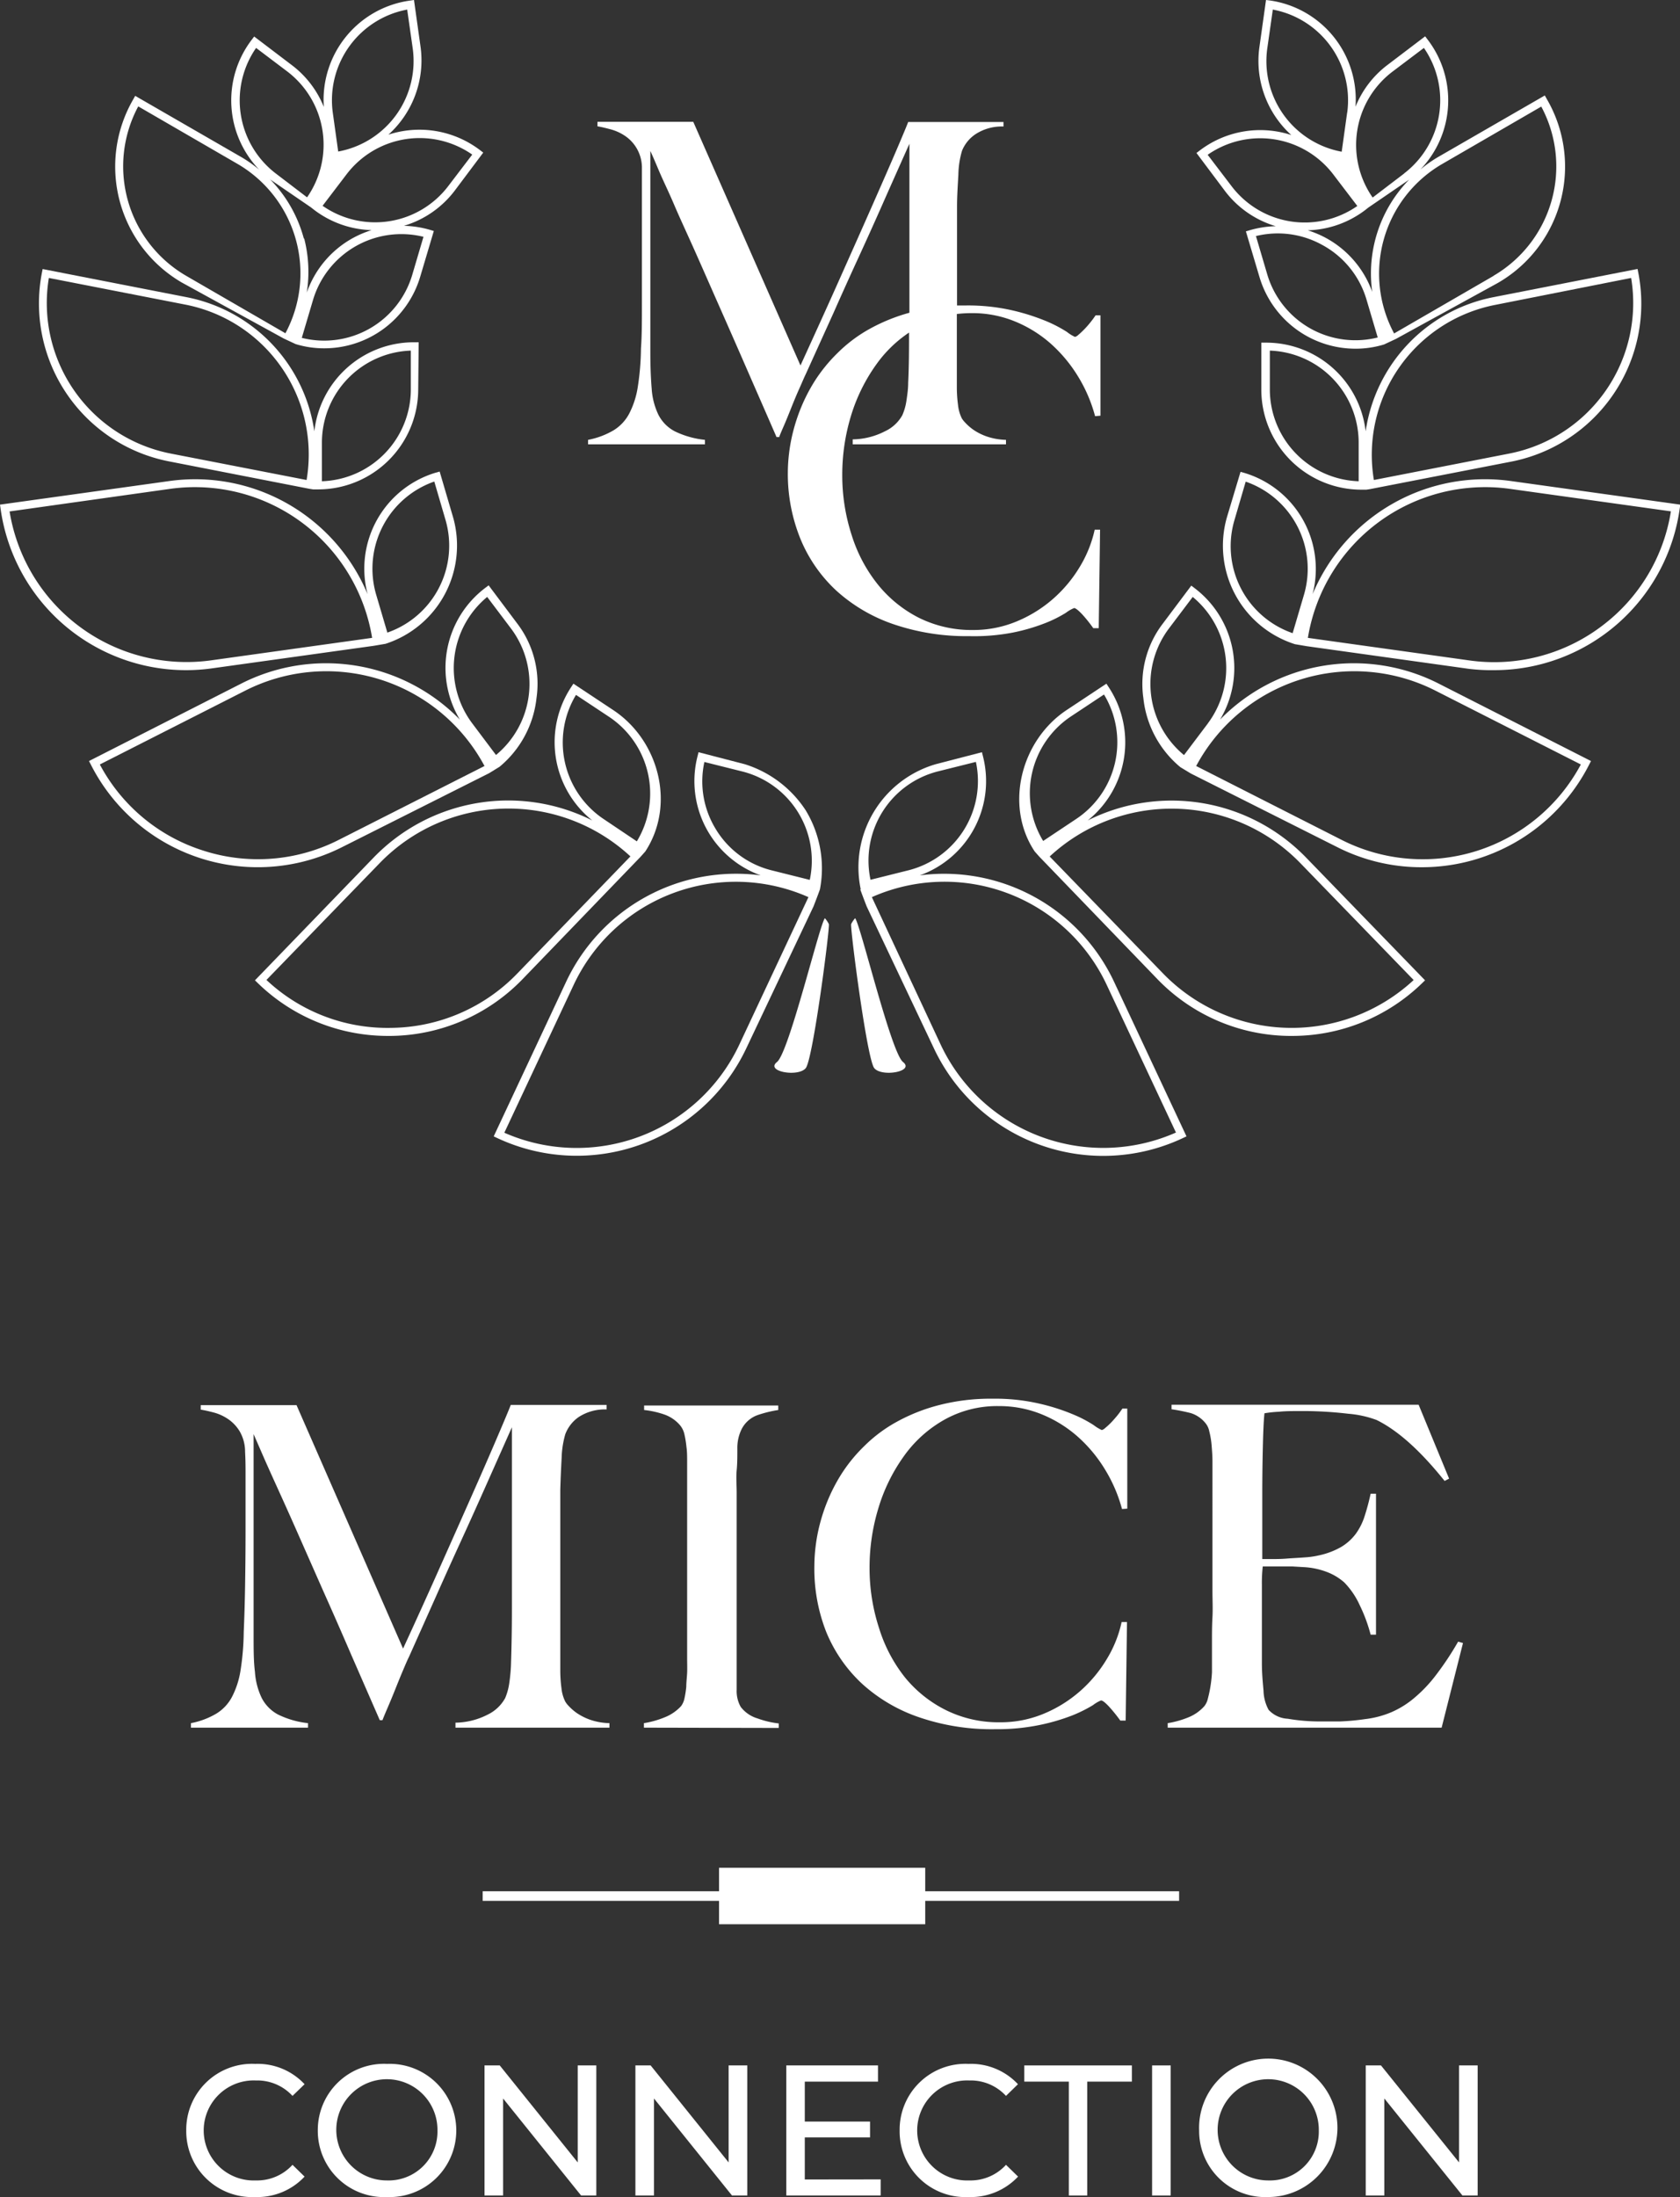 <?xml version="1.0" encoding="UTF-8"?> <svg xmlns="http://www.w3.org/2000/svg" viewBox="0 0 175.35 229.22"><rect x="0" y="0" width="175.35" height="229.22" fill="#333333" stroke="none"/> <defs> <style>.cls-1{fill:#fff;}</style> </defs> <g id="Слой_2" data-name="Слой 2"> <g id="Слой_1-2" data-name="Слой 1"> <path class="cls-1" d="M47.54,180.25v-.52a7.56,7.56,0,0,0,3.36-.84,4.12,4.12,0,0,0,1.83-1.73,6.21,6.21,0,0,0,.42-1.52c.09-.6.15-1.22.18-1.84.07-2.06.1-4,.1-5.89v-19l-2.83,6.36q-1.29,2.9-2.55,5.65t-2.54,5.63l-2.83,6.33c-.16.31-.37.81-.65,1.47s-.56,1.36-.84,2.06-.55,1.34-.8,1.92-.4.95-.47,1.14h-.28l-3-6.87q-1.47-3.41-2.88-6.56l-2.61-5.91c-.81-1.84-1.55-3.48-2.2-4.91s-1.19-2.63-1.61-3.6-.71-1.62-.87-2c0,2.06,0,3.87,0,5.44s0,3.13,0,4.68,0,3.17,0,4.88v6c0,1.46,0,2.73.14,3.81a7.36,7.36,0,0,0,.7,2.71A4.07,4.07,0,0,0,29,178.87a9.34,9.34,0,0,0,3.15.91v.47H19.93v-.47a8.24,8.24,0,0,0,2.66-1,4.52,4.52,0,0,0,1.63-1.75,9,9,0,0,0,.89-2.78,27.42,27.42,0,0,0,.33-4c.06-1.34.11-2.92.14-4.75s.05-3.77.05-5.86v-5.89c0-.62,0-1.38-.05-2.29a4.22,4.22,0,0,0-.56-2.12,4.1,4.1,0,0,0-1.22-1.29,4.9,4.9,0,0,0-1.49-.68c-.53-.14-1-.24-1.36-.3v-.47h10L42.07,172q2.05-4.44,4-8.83c1.31-2.93,2.48-5.57,3.53-7.94s1.9-4.34,2.57-5.91,1.05-2.49,1.14-2.74h10v.47a5,5,0,0,0-2.92.8A3.83,3.83,0,0,0,59,149.64a9.84,9.84,0,0,0-.38,2.48c-.06,1.12-.11,2.22-.14,3.31,0,1.5,0,2.95,0,4.35v9.3c0,1.65,0,3.39,0,5.23a13.83,13.83,0,0,0,.12,1.8,4,4,0,0,0,.4,1.42,2.24,2.24,0,0,0,.35.45,5.28,5.28,0,0,0,.86.75,6.09,6.09,0,0,0,1.4.7,6.67,6.67,0,0,0,2,.35v.47Z"></path> <path class="cls-1" d="M67.21,180.25v-.47a9.75,9.75,0,0,0,2.17-.61A4.64,4.64,0,0,0,71.09,178a2.05,2.05,0,0,0,.35-.8,10.32,10.32,0,0,0,.19-1.21c0-.47.07-1,.09-1.48s0-1,0-1.51,0-1,0-1.78,0-1.56,0-2.45,0-1.8,0-2.74v-13.5c0-.56,0-1.08-.07-1.56a10.59,10.59,0,0,0-.21-1.31,2.27,2.27,0,0,0-.42-.91,3.8,3.8,0,0,0-1.62-1.15,9.49,9.49,0,0,0-2.17-.49v-.47h14v.47a12.74,12.74,0,0,0-2.1.51,3,3,0,0,0-1.73,1.5,4.4,4.4,0,0,0-.44,2c0,.81,0,1.57-.07,2.29s0,1.55,0,2.31,0,1.54,0,2.31v15.66c0,.9,0,1.77,0,2.61a3.35,3.35,0,0,0,.42,1.78,3.44,3.44,0,0,0,1.77,1.21,9.48,9.48,0,0,0,2.2.52v.47Z"></path> <path class="cls-1" d="M117.11,157.44a15.68,15.68,0,0,0-1.82-4.2,14.89,14.89,0,0,0-2.87-3.41,13.16,13.16,0,0,0-3.74-2.29,11.7,11.7,0,0,0-4.42-.84,11.26,11.26,0,0,0-5.74,1.45A13,13,0,0,0,94.29,152a18.25,18.25,0,0,0-2.62,5.39,21.23,21.23,0,0,0-.91,6.19,20.19,20.19,0,0,0,1,6.31A15.69,15.69,0,0,0,94.45,175a12.94,12.94,0,0,0,4.3,3.43,12.37,12.37,0,0,0,5.61,1.26,11.71,11.71,0,0,0,4.55-.88,13.69,13.69,0,0,0,3.79-2.34,14.05,14.05,0,0,0,2.8-3.34,12.48,12.48,0,0,0,1.57-3.9h.56l-.14,10.28h-.56a16.06,16.06,0,0,0-1.17-1.45c-.41-.44-.69-.65-.84-.65a3.6,3.6,0,0,0-.84.49,14.69,14.69,0,0,1-2.15,1.07,21.19,21.19,0,0,1-3.41,1,22.06,22.06,0,0,1-4.63.44A23.34,23.34,0,0,1,96,179.19a16.94,16.94,0,0,1-6-3.5,15.28,15.28,0,0,1-3.76-5.42A18,18,0,0,1,85,163.33a17.28,17.28,0,0,1,.12-1.91,17.75,17.75,0,0,1,.42-2.29,18.93,18.93,0,0,1,.84-2.55,18.07,18.07,0,0,1,1.38-2.69,16.16,16.16,0,0,1,2.43-3,15.11,15.11,0,0,1,3.41-2.55,18.86,18.86,0,0,1,4.44-1.75,21.58,21.58,0,0,1,5.56-.66,20.49,20.49,0,0,1,4.91.52,21.32,21.32,0,0,1,3.5,1.12,13.28,13.28,0,0,1,2.15,1.12,4.27,4.27,0,0,0,.84.51.81.81,0,0,0,.35-.21c.17-.14.36-.31.56-.51s.41-.44.63-.7.42-.54.61-.82h.51V157.4Z"></path> <path class="cls-1" d="M150.47,180.25H121.88v-.47a9.75,9.75,0,0,0,2.17-.61,4.46,4.46,0,0,0,1.66-1.17,2,2,0,0,0,.37-.82,12.41,12.41,0,0,0,.26-1.23,13.41,13.41,0,0,0,.16-1.48c0-.51,0-1,0-1.51s0-1,0-1.78,0-1.56.05-2.45,0-1.8,0-2.74V154.17c0-.56,0-1.13,0-1.73s-.05-1.15-.09-1.68a8.91,8.91,0,0,0-.24-1.42,1.93,1.93,0,0,0-.44-.91,3.2,3.2,0,0,0-1.5-1,20.78,20.78,0,0,0-2-.4v-.47h25.79l3.18,7.71-.47.24q-3.78-4.73-7.1-6.36a11,11,0,0,0-2.95-.65,40.65,40.65,0,0,0-5.23-.28c-.65,0-1.33,0-2,.07a12.38,12.38,0,0,0-1.52.16c-.06.5-.12,1.53-.16,3.08s-.07,3.37-.07,5.42v3c0,.81,0,1.47,0,2s0,.91,0,1.19v.52h.94c.47,0,1,0,1.61-.05s1.21-.07,1.82-.12a8.83,8.83,0,0,0,1.52-.21,8.06,8.06,0,0,0,2.34-.88,5.28,5.28,0,0,0,1.52-1.36,6.42,6.42,0,0,0,.93-1.85,23.83,23.83,0,0,0,.63-2.35h.56v14.71h-.56a16.4,16.4,0,0,0-1.14-3.08,8.31,8.31,0,0,0-1.62-2.38,5.9,5.9,0,0,0-1.8-1.08,7.92,7.92,0,0,0-2.45-.51l-1.17-.07-.93,0h-2.15a15.3,15.3,0,0,0-.09,1.92V171c0,.5,0,1,0,1.42s0,.84,0,1.15c0,1,.09,1.94.17,2.82a4.41,4.41,0,0,0,.53,2,2.9,2.9,0,0,0,2,.93,19.63,19.63,0,0,0,3.46.28c.53,0,1.21,0,2,0a24.64,24.64,0,0,0,2.6-.24,10,10,0,0,0,2.75-.72,9.62,9.62,0,0,0,2.43-1.52,14.7,14.7,0,0,0,2.27-2.41,31.39,31.39,0,0,0,2.27-3.43l.51.14Z"></path> <path class="cls-1" d="M19.44,222.28a6.87,6.87,0,0,1,7.2-6.95,6.69,6.69,0,0,1,5.15,2.12l-1.26,1.22a5,5,0,0,0-3.82-1.61,5.22,5.22,0,1,0,0,10.43,5,5,0,0,0,3.82-1.63l1.26,1.23a6.74,6.74,0,0,1-5.17,2.13A6.87,6.87,0,0,1,19.44,222.28Z"></path> <path class="cls-1" d="M33.17,222.28a6.91,6.91,0,0,1,7.24-6.95,6.95,6.95,0,1,1,0,13.89A6.91,6.91,0,0,1,33.17,222.28Zm12.49,0a5.28,5.28,0,1,0-5.25,5.21A5.1,5.1,0,0,0,45.66,222.28Z"></path> <path class="cls-1" d="M62.24,215.49v13.57H60.65l-8.14-10.12v10.12H50.57V215.49h1.59l8.14,10.12V215.49Z"></path> <path class="cls-1" d="M78,215.49v13.57H76.4l-8.14-10.12v10.12H66.32V215.49h1.59l8.14,10.12V215.49Z"></path> <path class="cls-1" d="M91.92,227.38v1.68H82.07V215.49h9.57v1.69H84v4.17h6.81V223H84v4.39Z"></path> <path class="cls-1" d="M93.9,222.28a6.87,6.87,0,0,1,7.19-6.95,6.71,6.71,0,0,1,5.16,2.12L105,218.67a5,5,0,0,0-3.82-1.61,5.22,5.22,0,1,0,0,10.43,5,5,0,0,0,3.82-1.63l1.26,1.23a6.76,6.76,0,0,1-5.18,2.13A6.86,6.86,0,0,1,93.9,222.28Z"></path> <path class="cls-1" d="M111.56,217.18h-4.65v-1.69h11.23v1.69h-4.66v11.88h-1.92Z"></path> <path class="cls-1" d="M120.25,215.49h1.94v13.57h-1.94Z"></path> <path class="cls-1" d="M125.16,222.28a7.22,7.22,0,1,1,7.23,6.94A6.9,6.9,0,0,1,125.16,222.28Zm12.49,0a5.28,5.28,0,1,0-5.26,5.21A5.1,5.1,0,0,0,137.65,222.28Z"></path> <path class="cls-1" d="M154.23,215.49v13.57h-1.59l-8.15-10.12v10.12h-1.94V215.49h1.59l8.15,10.12V215.49Z"></path> <rect class="cls-1" x="50.38" y="197.32" width="72.69" height="1"></rect> <rect class="cls-1" x="75.05" y="194.87" width="21.52" height="5.89"></rect> <path class="cls-1" d="M101.45,32.67a11.7,11.7,0,0,1,4.42.84,13.16,13.16,0,0,1,3.74,2.29,15.1,15.1,0,0,1,2.87,3.41,15.61,15.61,0,0,1,1.82,4.21l.56-.05V32.9h-.51a9.68,9.68,0,0,1-.61.82,9.23,9.23,0,0,1-.63.7c-.2.2-.39.38-.56.52a.81.81,0,0,1-.35.21,4.06,4.06,0,0,1-.84-.52,14.13,14.13,0,0,0-2.15-1.12,22.49,22.49,0,0,0-3.51-1.12,20.86,20.86,0,0,0-4.9-.52c-.31,0-.61,0-.91,0v-6c0-1.4,0-2.85,0-4.34,0-1.09.08-2.2.14-3.32a9.4,9.4,0,0,1,.38-2.48A3.8,3.8,0,0,1,101.82,14a5,5,0,0,1,2.92-.8v-.47H94.79c-.09.25-.47,1.17-1.14,2.74S92.12,19,91.08,21.36s-2.22,5-3.53,7.94-2.65,5.87-4,8.83L72.36,12.71h-10v.47c.38.06.83.17,1.36.31a5,5,0,0,1,1.49.67A4,4,0,0,1,67,17.57c0,.91,0,1.67,0,2.29v5.89c0,2.09,0,4,0,5.86S67,35,66.9,36.36a27.42,27.42,0,0,1-.33,4,9,9,0,0,1-.89,2.78,4.52,4.52,0,0,1-1.63,1.75,8.3,8.3,0,0,1-2.67,1v.47h12.2v-.47A9.34,9.34,0,0,1,70.43,45a4,4,0,0,1-1.71-1.73,7.36,7.36,0,0,1-.7-2.71c-.09-1.08-.14-2.34-.14-3.81v-6c0-1.71,0-3.34,0-4.88s0-3.1,0-4.67,0-3.39,0-5.45c.16.34.45,1,.87,2s1,2.17,1.61,3.6,1.38,3.07,2.2,4.91,1.68,3.81,2.61,5.91,1.89,4.29,2.88,6.56,2,4.57,3,6.87h.28c.06-.19.22-.57.47-1.14s.51-1.22.79-1.92.56-1.38.84-2,.5-1.16.66-1.48L87,32.64q1.27-2.87,2.54-5.63t2.55-5.65c.85-1.93,1.8-4.05,2.83-6.36V32.63a18.89,18.89,0,0,0-4.09,1.65,15.11,15.11,0,0,0-3.41,2.55,16.48,16.48,0,0,0-2.43,3,18.07,18.07,0,0,0-1.38,2.69,18.93,18.93,0,0,0-.84,2.55,17.75,17.75,0,0,0-.42,2.29,17.28,17.28,0,0,0-.12,1.91,18,18,0,0,0,1.31,6.94,15.28,15.28,0,0,0,3.76,5.42,17.11,17.11,0,0,0,6,3.51,23.56,23.56,0,0,0,7.85,1.23A21.32,21.32,0,0,0,105.7,66a20.07,20.07,0,0,0,3.42-1,13.13,13.13,0,0,0,2.14-1.07,3.77,3.77,0,0,1,.85-.49c.15,0,.43.22.84.65a14.44,14.44,0,0,1,1.16,1.45h.57l.14-10.28h-.56a12.73,12.73,0,0,1-1.57,3.9,14.05,14.05,0,0,1-2.8,3.34,13.69,13.69,0,0,1-3.79,2.34,11.72,11.72,0,0,1-4.55.89,12.37,12.37,0,0,1-5.61-1.26A13.09,13.09,0,0,1,91.64,61a15.69,15.69,0,0,1-2.73-5.12,20.18,20.18,0,0,1-1-6.3,21.13,21.13,0,0,1,.91-6.19A18.31,18.31,0,0,1,91.48,38a13.16,13.16,0,0,1,3.4-3.3c0,1.68,0,3.43-.09,5.26,0,.62-.09,1.24-.18,1.84a5.77,5.77,0,0,1-.43,1.52A4,4,0,0,1,92.36,45a7.56,7.56,0,0,1-3.36.84v.52h16v-.47a6.67,6.67,0,0,1-2-.35,5.89,5.89,0,0,1-1.4-.7,5.28,5.28,0,0,1-.86-.75,2.69,2.69,0,0,1-.35-.44,4.16,4.16,0,0,1-.4-1.43,13.83,13.83,0,0,1-.12-1.8c0-1.84,0-3.58,0-5.23V32.76A13.22,13.22,0,0,1,101.45,32.67Z"></path> <path class="cls-1" d="M19,29.49l10.62,5.83,1.24.58a10.11,10.11,0,0,0,3,.44,10.45,10.45,0,0,0,10-7.47l1.42-4.77-.4-.12a10.62,10.62,0,0,0-2.72-.42,10.35,10.35,0,0,0,5.28-3.64l3-4-.33-.25a10.44,10.44,0,0,0-9.57-1.62A10.43,10.43,0,0,0,43.9,4.92L43.21,0,42.8.06a10.45,10.45,0,0,0-9,11.1,10.28,10.28,0,0,0-3.32-4.35l-3.95-3-.25.33a10.42,10.42,0,0,0,.78,13.57,13.35,13.35,0,0,0-1.89-1.33L14.11,10l-.2.36A14,14,0,0,0,19,29.49Zm25.21-4.82-1.18,4a9.59,9.59,0,0,1-11.53,6.58l1.17-3.95a9.62,9.62,0,0,1,11.54-6.59Zm-12.5.21a14,14,0,0,0-3.56-6.21l.09.08,4.21,2.88.33.26a10.39,10.39,0,0,0,6,2.12,10.8,10.8,0,0,0-1.9.8,10.41,10.41,0,0,0-4.86,5.72A14,14,0,0,0,31.75,24.88ZM42.5,1,43.07,5A9.6,9.6,0,0,1,35.3,15.81l-.57-4.09A9.62,9.62,0,0,1,42.5,1ZM36.17,18.19a9.59,9.59,0,0,1,13.12-2.06l-2.5,3.28a9.59,9.59,0,0,1-13.12,2.06ZM26.73,5,30,7.47a9.6,9.6,0,0,1,2.05,13.12l-3.28-2.5A9.61,9.61,0,0,1,26.73,5ZM14.43,11.1l10.36,6a13.22,13.22,0,0,1,5,17.67l-10.37-6A13.21,13.21,0,0,1,14.43,11.1Z"></path> <path class="cls-1" d="M17.6,48.13,32.3,51l.39.06h.53A10.45,10.45,0,0,0,43.65,40.71l.05-5h-.52A10.45,10.45,0,0,0,32.81,45,16.71,16.71,0,0,0,19.45,31l-15-2.93-.08.41A16.79,16.79,0,0,0,17.6,48.13Zm16-2.05a9.61,9.61,0,0,1,9.28-9.5l0,4.12a9.6,9.6,0,0,1-9.28,9.51ZM5.1,29l14.19,2.77A15.93,15.93,0,0,1,32,50.08L17.76,47.31A16,16,0,0,1,5.1,29Z"></path> <path class="cls-1" d="M22.13,69.73,39,67.38l1.24-.21A10.78,10.78,0,0,0,47.3,54L45.89,49.2l-.4.11A10.46,10.46,0,0,0,38.37,62,19.5,19.5,0,0,0,17.66,50.19L0,52.65l.06.42A19.55,19.55,0,0,0,19.38,69.92,19.66,19.66,0,0,0,22.13,69.73Zm23.2-19.49,1.17,4A9.6,9.6,0,0,1,40.43,66l-1.18-4A9.63,9.63,0,0,1,45.33,50.24ZM1,53.36,17.78,51A18.75,18.75,0,0,1,38.84,66.55L22,68.9A18.71,18.71,0,0,1,1,53.36Z"></path> <path class="cls-1" d="M35.77,88.35l15.28-7.68L52.14,80A10.83,10.83,0,0,0,56,72.81a10.37,10.37,0,0,0-2-7.74l-3-4-.33.25A10.46,10.46,0,0,0,48,75.08a19.53,19.53,0,0,0-22.82-3.76L9.29,79.4l.19.37a19.53,19.53,0,0,0,26.29,8.58ZM50.85,62.28l2.49,3.3a9.62,9.62,0,0,1-1.57,13.19l-2.48-3.3A9.62,9.62,0,0,1,50.85,62.28ZM21.11,88.71a18.55,18.55,0,0,1-10.69-8.95l15.15-7.69a18.72,18.72,0,0,1,25,7.85L35.39,87.61A18.61,18.61,0,0,1,21.11,88.71Z"></path> <path class="cls-1" d="M66.86,89.39l.49-.55C70.53,84,68.81,77.26,64,74.08l-4.15-2.75-.23.35A10.44,10.44,0,0,0,61.82,85.6,19.54,19.54,0,0,0,39,89.47L26.61,102.28l.3.29a19.45,19.45,0,0,0,13.61,5.51h.31a19.4,19.4,0,0,0,13.73-5.94ZM60.12,72.5l3.44,2.28a9.62,9.62,0,0,1,2.91,13L63,85.45A9.61,9.61,0,0,1,60.12,72.5ZM40.81,107.24a18.44,18.44,0,0,1-13-5l11.83-12.2a18.72,18.72,0,0,1,26.16-.69L54,101.56A18.56,18.56,0,0,1,40.81,107.24Z"></path> <path class="cls-1" d="M86.51,96.41a2.9,2.9,0,0,0-.41-.61c-.53.53-3.74,14-5,15s2.23,1.6,3,.64S86.64,96.69,86.51,96.41Z"></path> <path class="cls-1" d="M84.1,84.55a11.76,11.76,0,0,0-6.37-4.82l-4.82-1.25-.1.4A10.45,10.45,0,0,0,79.4,91.33a19.59,19.59,0,0,0-20.3,11.08l-7.57,16.15.38.18a19.57,19.57,0,0,0,26-9.4l7-14.77s.48-1.23.67-1.78A11.66,11.66,0,0,0,84.1,84.55Zm-9.47,1.82a9.5,9.5,0,0,1-1.11-6.87l4,1a9.6,9.6,0,0,1,7,11.3l-4-1A9.48,9.48,0,0,1,74.63,86.37ZM77.16,109a18.75,18.75,0,0,1-24.52,9.18l7.22-15.39A18.7,18.7,0,0,1,84.38,93.6Z"></path> <path class="cls-1" d="M161.44,10.32l-.2-.36-11.1,6.4a13.35,13.35,0,0,0-1.89,1.33A10.42,10.42,0,0,0,149,4.12l-.25-.33-3.95,3a10.28,10.28,0,0,0-3.32,4.35,10.44,10.44,0,0,0-9-11.1L132.14,0l-.69,4.92a10.43,10.43,0,0,0,3.33,9.17,10.44,10.44,0,0,0-9.57,1.62l-.33.25,3,4a10.35,10.35,0,0,0,5.28,3.64,10.62,10.62,0,0,0-2.72.42l-.4.12,1.42,4.77a10.45,10.45,0,0,0,10,7.47,10.11,10.11,0,0,0,3-.44l1.24-.58,10.62-5.83A14,14,0,0,0,161.44,10.32ZM138,25.55a9.55,9.55,0,0,1,4.63,5.71l1.17,3.95a9.59,9.59,0,0,1-11.53-6.58l-1.18-4A9.56,9.56,0,0,1,138,25.55Zm5.26,5a10.41,10.41,0,0,0-4.86-5.72,10.8,10.8,0,0,0-1.9-.8,10.39,10.39,0,0,0,6-2.12l.33-.26,4.21-2.88.09-.08a14,14,0,0,0-3.89,11.86Zm-2.65-18.81-.57,4.09A9.61,9.61,0,0,1,132.28,5L132.85,1A9.62,9.62,0,0,1,140.62,11.72Zm1.06,9.75a9.59,9.59,0,0,1-13.12-2.06l-2.5-3.28a9.59,9.59,0,0,1,13.12,2.06Zm4.88-3.38-3.28,2.5a9.6,9.6,0,0,1,2.05-13.12L148.62,5A9.61,9.61,0,0,1,146.56,18.09Zm9.33,10.68-10.37,6a13.22,13.22,0,0,1,5-17.67l10.36-6A13.21,13.21,0,0,1,155.89,28.77Z"></path> <path class="cls-1" d="M171,28.47l-.08-.41L155.9,31a16.71,16.71,0,0,0-13.36,14,10.45,10.45,0,0,0-10.37-9.25h-.52l0,5a10.45,10.45,0,0,0,10.43,10.34h.53l.39-.06,14.7-2.86A16.79,16.79,0,0,0,171,28.47ZM141.81,50.21a9.59,9.59,0,0,1-9.27-9.51l0-4.12a9.61,9.61,0,0,1,9.27,9.5Zm15.78-2.9L143.4,50.08a15.93,15.93,0,0,1,12.66-18.27L170.25,29A16,16,0,0,1,157.59,47.31Z"></path> <path class="cls-1" d="M156,69.92a19.55,19.55,0,0,0,19.32-16.85l.06-.42-17.66-2.46A19.5,19.5,0,0,0,137,62a10.46,10.46,0,0,0-7.12-12.66l-.4-.11L128.05,54a10.78,10.78,0,0,0,7.11,13.21l1.24.21,16.83,2.35A19.41,19.41,0,0,0,156,69.92ZM136.1,62.06l-1.18,4a9.6,9.6,0,0,1-6.07-11.81l1.17-4A9.62,9.62,0,0,1,136.1,62.06Zm31.11,3.24a18.62,18.62,0,0,1-13.87,3.6l-16.83-2.35A18.75,18.75,0,0,1,157.57,51l16.83,2.35A18.59,18.59,0,0,1,167.21,65.3Z"></path> <path class="cls-1" d="M148.41,90.48a19.58,19.58,0,0,0,17.46-10.71l.19-.37-15.9-8.08a19.53,19.53,0,0,0-22.82,3.76,10.46,10.46,0,0,0-2.67-13.73l-.33-.25-3,4a10.37,10.37,0,0,0-2,7.74,10.83,10.83,0,0,0,3.86,7.2l1.09.66,15.28,7.68A19.41,19.41,0,0,0,148.41,90.48Zm-22.34-15-2.49,3.3A9.62,9.62,0,0,1,122,65.58l2.49-3.3A9.63,9.63,0,0,1,126.07,75.47ZM140,87.61l-15.15-7.69a18.72,18.72,0,0,1,25-7.85l15.15,7.69a18.72,18.72,0,0,1-25,7.85Z"></path> <path class="cls-1" d="M120.79,102.14a19.4,19.4,0,0,0,13.73,5.94h.31a19.45,19.45,0,0,0,13.61-5.51l.3-.29L136.32,89.47a19.54,19.54,0,0,0-22.79-3.87,10.44,10.44,0,0,0,2.18-13.92l-.23-.35-4.15,2.75c-4.79,3.18-6.51,10-3.33,14.76l.49.55Zm-8.47-16.69-3.44,2.29a9.62,9.62,0,0,1,2.91-13l3.44-2.28A9.61,9.61,0,0,1,112.32,85.45Zm9.07,16.11-11.83-12.2a18.72,18.72,0,0,1,26.16.69l11.83,12.2a18.72,18.72,0,0,1-26.16-.69Z"></path> <path class="cls-1" d="M88.84,96.41a2.9,2.9,0,0,1,.41-.61c.53.53,3.74,14,5,15s-2.23,1.6-3,.64S88.71,96.69,88.84,96.41Z"></path> <path class="cls-1" d="M89.79,92.79c.19.55.67,1.78.67,1.78l7,14.77a19.53,19.53,0,0,0,26,9.4l.38-.18-7.57-16.15A19.59,19.59,0,0,0,96,91.33a10.45,10.45,0,0,0,6.59-12.45l-.1-.4-4.82,1.25a11.2,11.2,0,0,0-7.83,13.06Zm5.07-2-4,1a9.6,9.6,0,0,1,7-11.3l4-1a9.6,9.6,0,0,1-7,11.3ZM91,93.6a18.7,18.7,0,0,1,24.52,9.17l7.22,15.39A18.75,18.75,0,0,1,98.19,109Z"></path> </g> </g> </svg> 